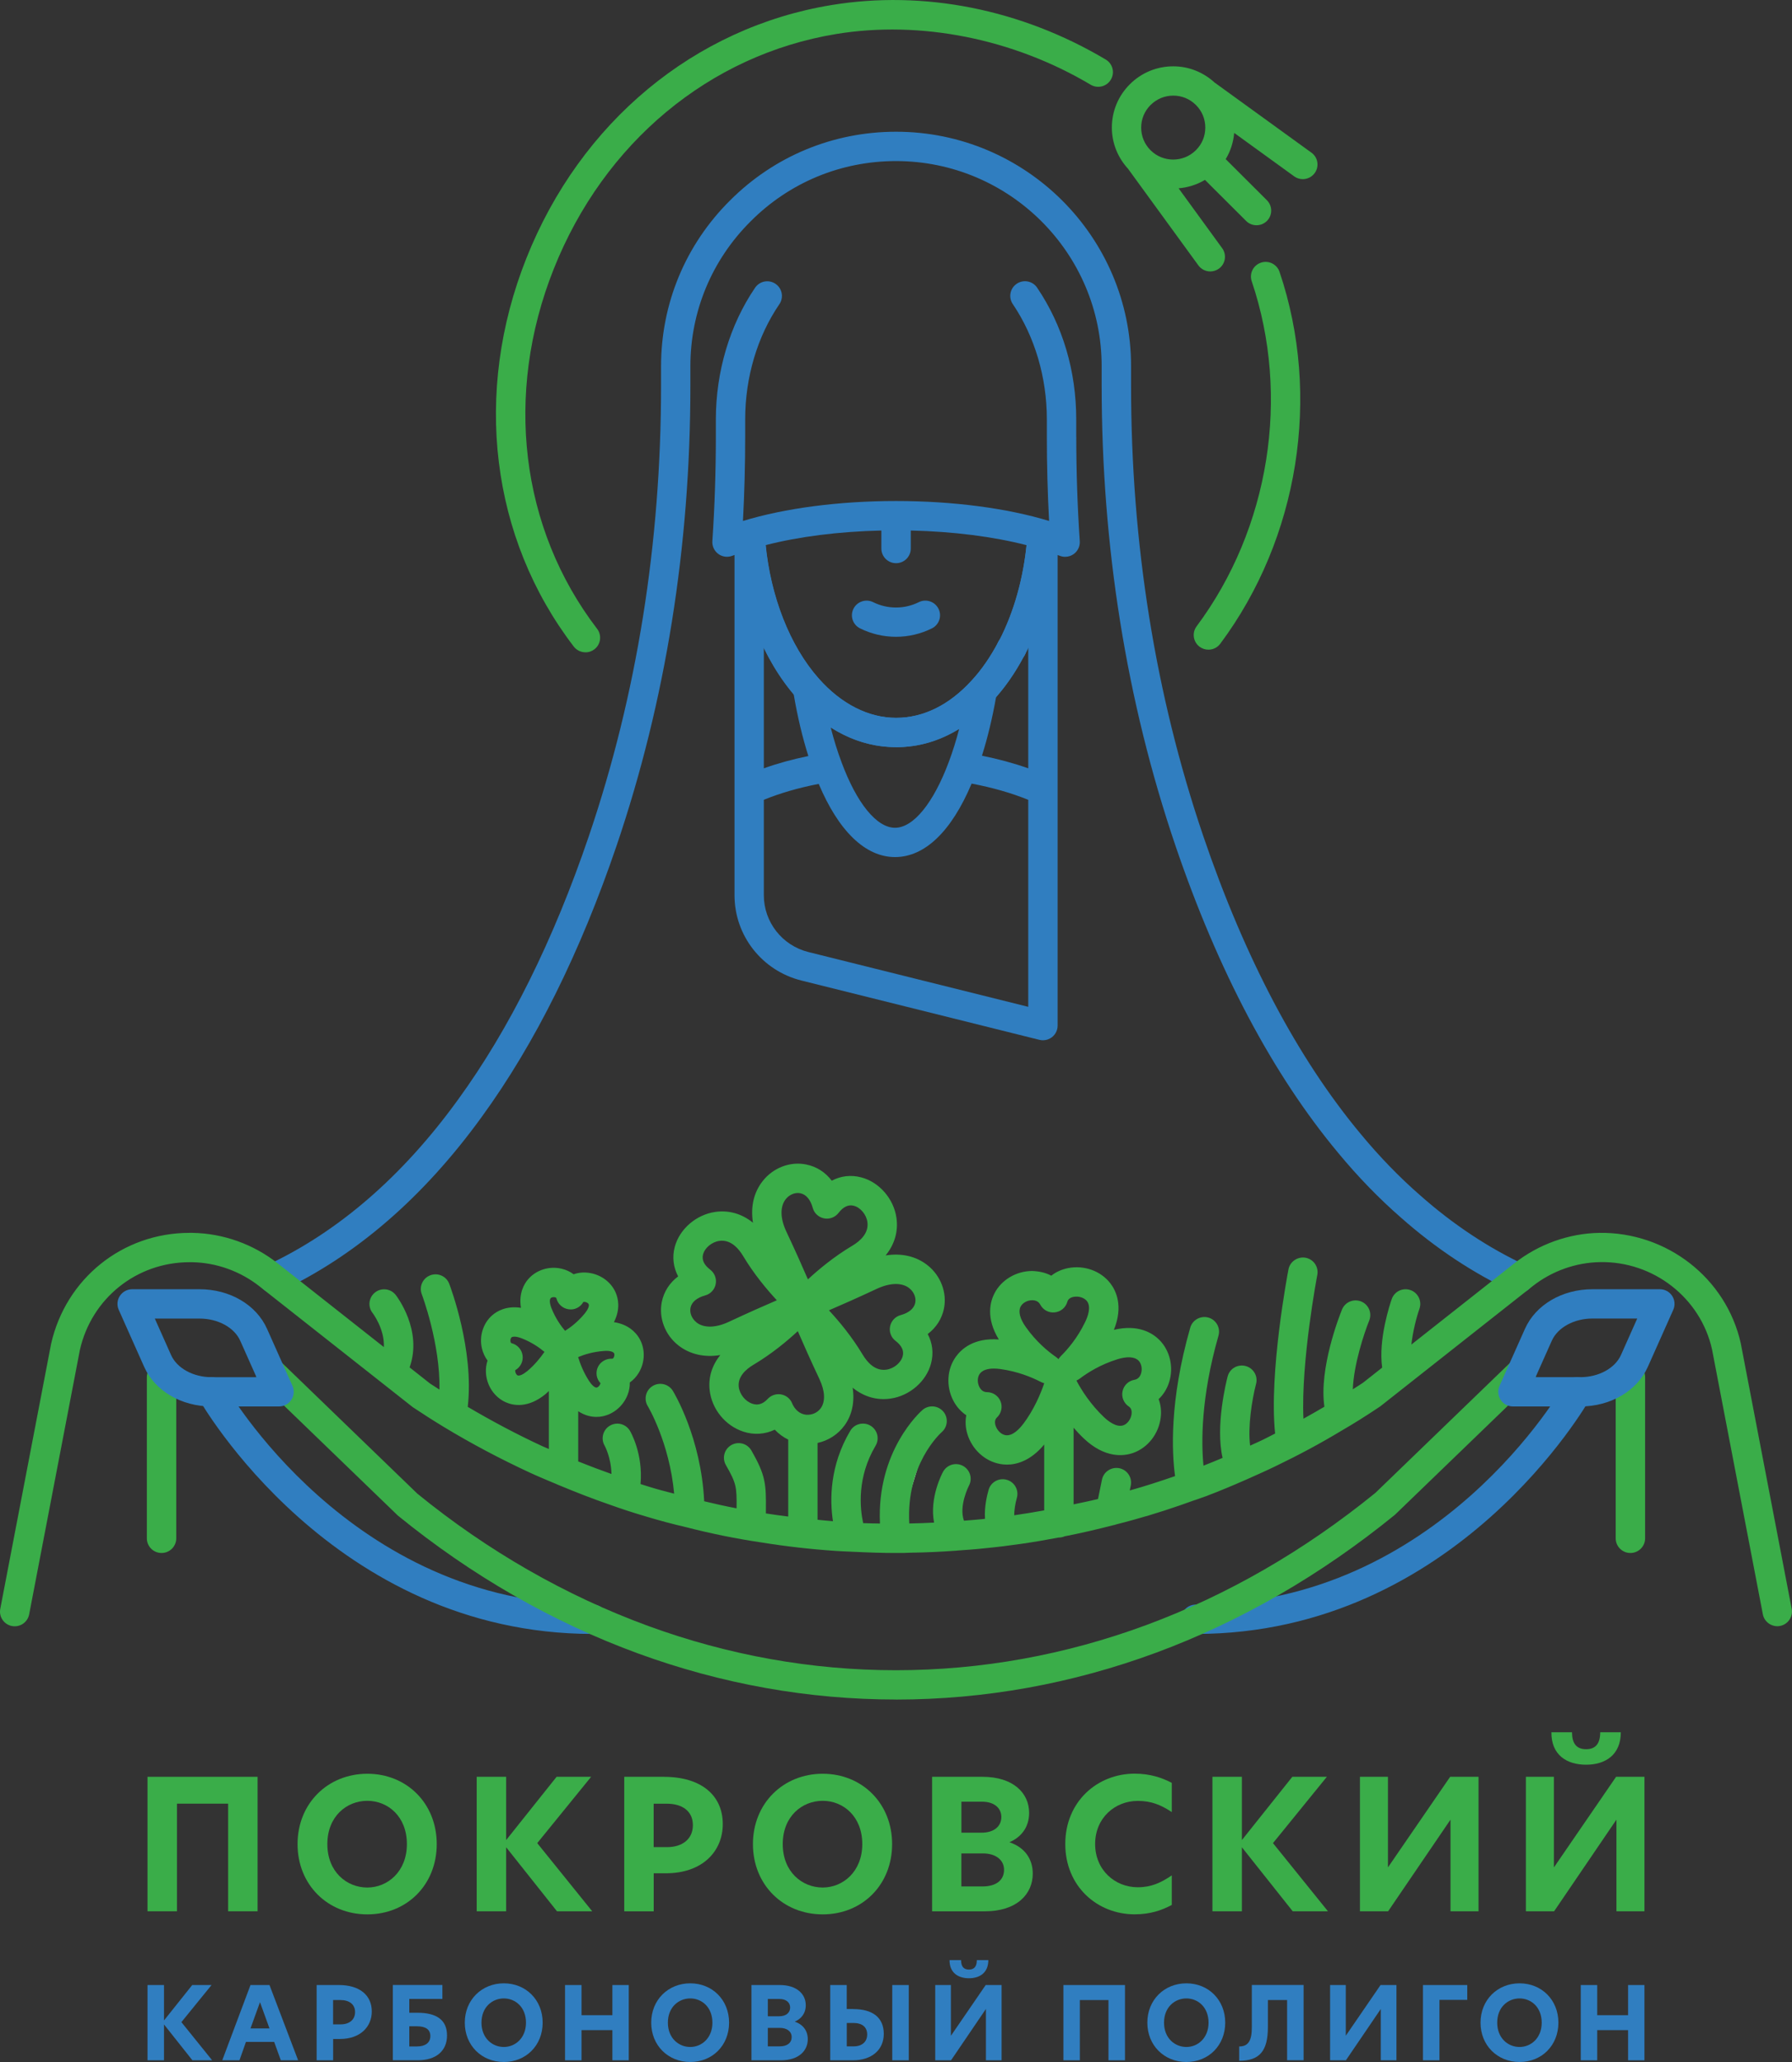 <svg width="200" height="230" viewBox="0 0 200 230" fill="none" xmlns="http://www.w3.org/2000/svg">
<rect x="0" y="0" width="200" height="230" fill="#333333" stroke="none"/>
<g clip-path="url(#clip0_1056_61)">
<path d="M134.867 72.467C134.53 72.467 134.183 72.36 133.89 72.146C133.162 71.605 133.011 70.582 133.553 69.857C141.687 58.953 144.042 44.206 139.699 31.368C139.411 30.511 139.87 29.586 140.729 29.299C141.584 29.006 142.517 29.469 142.806 30.326C147.486 44.162 144.95 60.058 136.186 71.809C135.864 72.238 135.371 72.467 134.867 72.467Z" fill="#3AAD49"/>
<path d="M65.338 72.759C64.844 72.759 64.356 72.535 64.034 72.116C54.752 59.995 52.778 43.797 58.753 28.792C64.791 13.622 77.516 3.073 92.792 0.565C103.095 -1.13 113.969 1.028 123.412 6.643C124.188 7.105 124.442 8.109 123.978 8.883C123.514 9.662 122.508 9.911 121.731 9.453C113.085 4.31 102.723 2.25 93.325 3.794C79.192 6.117 67.409 15.911 61.801 30C56.257 43.933 58.064 58.938 66.642 70.139C67.189 70.855 67.053 71.883 66.335 72.428C66.037 72.657 65.69 72.764 65.343 72.764L65.338 72.759Z" fill="#3AAD49"/>
<path d="M66.178 182.254C37.058 182.254 22.335 156.301 22.188 156.038C21.748 155.249 22.037 154.255 22.828 153.817C23.619 153.379 24.616 153.666 25.056 154.455C25.192 154.699 39.027 178.981 66.173 178.981C67.077 178.981 67.815 179.711 67.815 180.617C67.815 181.523 67.082 182.254 66.173 182.254H66.178Z" fill="#307EC0"/>
<path d="M133.46 182.254C132.557 182.254 131.819 181.523 131.819 180.617C131.819 179.711 132.552 178.981 133.46 178.981C160.612 178.981 174.446 154.699 174.578 154.455C175.018 153.666 176.014 153.379 176.806 153.817C177.597 154.251 177.885 155.249 177.446 156.038C177.299 156.301 162.576 182.254 133.456 182.254H133.46Z" fill="#307EC0"/>
<path d="M99.998 83.337C95.914 83.337 92.069 81.428 88.884 77.814C85.142 73.582 82.748 67.495 82.138 60.667C82.138 60.642 82.138 60.608 82.138 60.574L82.094 60.165C82.001 59.264 82.656 58.465 83.554 58.373C84.463 58.3 85.259 58.933 85.352 59.834L85.401 60.311C85.406 60.365 85.411 60.423 85.411 60.477C85.943 66.428 88.112 71.995 91.346 75.657C93.891 78.545 96.886 80.069 100.002 80.069C103.119 80.069 105.943 78.632 108.429 75.915C109.538 74.722 110.544 73.261 111.434 71.571C111.468 71.508 111.502 71.444 111.546 71.391C113.202 68.162 114.262 64.358 114.614 60.37C114.648 60.014 114.663 59.795 114.672 59.576L117.945 59.785C117.931 60.034 117.911 60.287 117.882 60.54C117.882 60.589 117.882 60.633 117.882 60.657C117.481 65.147 116.265 69.443 114.36 73.085C114.325 73.154 114.282 73.217 114.238 73.28C113.241 75.15 112.098 76.782 110.842 78.131C107.726 81.54 103.974 83.347 100.002 83.347L99.998 83.337Z" fill="#307EC0"/>
<path d="M99.998 71.03C98.62 71.03 97.243 70.714 95.987 70.09C95.176 69.686 94.849 68.707 95.254 67.899C95.66 67.09 96.647 66.769 97.453 67.168C99.045 67.962 100.95 67.962 102.543 67.168C103.349 66.764 104.336 67.09 104.741 67.899C105.147 68.707 104.819 69.686 104.008 70.09C102.753 70.714 101.375 71.03 99.998 71.03Z" fill="#307EC0"/>
<path d="M83.769 62.133C83.745 62.133 83.716 62.133 83.691 62.133C82.817 62.089 82.133 61.397 82.133 60.526L82.152 60.155C82.157 60.043 82.162 59.931 82.177 59.819C82.27 58.923 83.066 58.28 83.975 58.358C84.873 58.451 85.533 59.254 85.44 60.151L85.406 60.633C85.323 61.475 84.614 62.133 83.774 62.133H83.769Z" fill="#307EC0"/>
<path d="M116.245 62.108C115.342 62.108 114.604 61.412 114.604 60.506C114.58 60.297 114.56 60.009 114.541 59.703C114.487 58.801 115.18 58.027 116.084 57.978C116.993 57.93 117.765 58.616 117.814 59.517C117.828 59.766 117.843 59.999 117.872 60.263C117.877 60.321 117.882 60.384 117.882 60.443C117.882 61.344 117.149 62.108 116.241 62.108H116.245Z" fill="#307EC0"/>
<path d="M169.522 144.233C169.288 144.233 169.053 144.184 168.828 144.077C164.427 142.022 160.231 139.241 156.352 135.812C153.914 133.689 151.55 131.254 149.342 128.585C142.053 119.843 135.937 108.296 131.169 94.27C125.718 78.204 122.953 60.954 122.953 43.003V40.846C122.953 28.227 112.655 17.966 100.003 17.966C93.872 17.966 88.112 20.347 83.789 24.677C79.446 28.992 77.052 34.733 77.052 40.846V43.003C77.052 60.954 74.287 78.204 68.836 94.27C64.776 106.222 59.706 116.415 53.775 124.567C47.273 133.548 39.672 140.113 31.196 144.077C30.38 144.457 29.398 144.111 29.017 143.293C28.631 142.475 28.983 141.501 29.804 141.121C37.772 137.395 44.948 131.181 51.122 122.653C56.862 114.764 61.777 104.868 65.734 93.223C71.073 77.498 73.779 60.599 73.779 43.003V40.846C73.779 33.857 76.51 27.292 81.473 22.363C86.412 17.42 92.997 14.693 100.007 14.693C114.472 14.693 126.235 26.425 126.235 40.841V42.998C126.235 60.594 128.942 77.493 134.281 93.219C138.922 106.864 144.838 118.061 151.872 126.496C153.973 129.033 156.21 131.337 158.526 133.353C162.18 136.582 166.112 139.187 170.226 141.111C171.046 141.496 171.398 142.47 171.012 143.283C170.734 143.877 170.142 144.223 169.527 144.223L169.522 144.233Z" fill="#307EC0"/>
<path d="M99.983 189.568C90.227 189.568 80.555 187.84 71.225 184.435C61.66 180.934 52.642 175.757 44.405 169.051L29.022 154.202C28.373 153.574 28.358 152.541 28.983 151.889C29.613 151.241 30.649 151.226 31.304 151.854L46.584 166.611C54.43 173 63.135 177.992 72.353 181.367C81.322 184.64 90.618 186.301 99.983 186.301C119.079 186.301 137.583 179.458 153.504 166.518L168.711 151.84C169.361 151.216 170.396 151.226 171.032 151.879C171.662 152.526 171.642 153.564 170.992 154.192L155.683 168.963C139.068 182.478 119.846 189.573 99.988 189.573L99.983 189.568Z" fill="#3AAD49"/>
<path d="M18.031 173.224C17.127 173.224 16.389 172.494 16.389 171.588V153.613C16.389 152.712 17.122 151.976 18.031 151.976C18.939 151.976 19.672 152.707 19.672 153.613V171.588C19.672 172.489 18.939 173.224 18.031 173.224Z" fill="#3AAD49"/>
<path d="M181.964 173.224C181.061 173.224 180.323 172.494 180.323 171.588V153.613C180.323 152.712 181.056 151.976 181.964 151.976C182.873 151.976 183.606 152.707 183.606 153.613V171.588C183.606 172.489 182.873 173.224 181.964 173.224Z" fill="#3AAD49"/>
<path d="M112.899 73.957H112.885C111.981 73.957 111.243 73.227 111.243 72.321C111.243 71.415 111.976 70.685 112.885 70.685C113.793 70.685 114.531 71.415 114.531 72.321C114.531 73.227 113.803 73.957 112.899 73.957Z" fill="#307EC0"/>
<path d="M31.147 156.88H23.624C20.244 156.88 17.288 155.147 16.091 152.463L13.253 146.103C13.028 145.596 13.072 145.012 13.375 144.549C13.678 144.087 14.196 143.804 14.748 143.804H22.271C25.652 143.804 28.607 145.538 29.804 148.221L32.642 154.582C32.867 155.088 32.823 155.673 32.52 156.135C32.217 156.598 31.699 156.88 31.147 156.88ZM17.279 147.077L19.091 151.139C19.75 152.619 21.573 153.617 23.629 153.617H28.627L26.814 149.556C26.155 148.075 24.333 147.077 22.276 147.077H17.279Z" fill="#307EC0"/>
<path d="M176.376 156.88H168.853C168.296 156.88 167.778 156.603 167.48 156.135C167.177 155.673 167.133 155.088 167.358 154.582L170.196 148.221C171.393 145.538 174.349 143.804 177.729 143.804H185.252C185.809 143.804 186.327 144.082 186.625 144.549C186.928 145.012 186.972 145.596 186.747 146.103L183.909 152.463C182.712 155.147 179.756 156.88 176.376 156.88ZM171.378 153.613H176.376C178.428 153.613 180.25 152.619 180.914 151.134L182.726 147.072H177.729C175.677 147.072 173.855 148.066 173.191 149.551L171.378 153.613Z" fill="#307EC0"/>
<path d="M120.114 48.691V46.763C120.114 41.376 118.605 36.302 115.752 32.089C115.249 31.339 114.228 31.144 113.475 31.651C112.723 32.157 112.528 33.17 113.036 33.92C115.488 37.539 116.836 42.102 116.836 46.767V48.696C116.836 51.828 116.919 54.983 117.086 58.11C112.415 56.683 106.353 55.884 100.002 55.884C93.652 55.884 87.585 56.683 82.919 58.11C83.085 54.978 83.168 51.823 83.168 48.696V46.767C83.168 42.087 84.522 37.529 86.984 33.93C87.492 33.185 87.301 32.167 86.554 31.66C85.806 31.149 84.785 31.344 84.277 32.089C81.454 36.224 79.895 41.44 79.895 46.772V48.701C79.895 52.582 79.764 56.503 79.505 60.36C79.466 60.92 79.72 61.461 80.174 61.792C80.628 62.123 81.224 62.196 81.747 61.987C81.82 61.957 81.903 61.933 81.977 61.904V99.856C81.977 104.356 85.04 108.267 89.431 109.368L116.006 115.986C116.138 116.02 116.27 116.035 116.402 116.035C116.763 116.035 117.12 115.913 117.408 115.689C117.804 115.377 118.038 114.905 118.038 114.403V61.909C118.111 61.938 118.194 61.962 118.268 61.991C118.463 62.069 118.668 62.108 118.878 62.108C119.22 62.108 119.557 62.001 119.841 61.797C120.295 61.465 120.549 60.925 120.51 60.365C120.251 56.508 120.119 52.587 120.119 48.706L120.114 48.691ZM114.755 85.699C113.163 85.134 111.434 84.667 109.592 84.292C110.227 82.29 110.755 80.094 111.17 77.746C112.293 76.47 113.329 74.975 114.238 73.275C114.282 73.217 114.321 73.149 114.36 73.081C114.506 72.803 114.619 72.491 114.76 72.204V85.694L114.755 85.699ZM93.916 85.003C93.466 83.814 93.066 82.519 92.709 81.136C94.981 82.587 97.443 83.342 100.007 83.342C102.572 83.342 104.853 82.645 107.052 81.301C106.71 82.606 106.324 83.839 105.894 84.983C104.179 89.585 101.937 92.332 99.89 92.332C97.843 92.332 95.616 89.6 93.916 85.007V85.003ZM98.366 59.176V61.183C98.366 62.084 99.099 62.819 100.007 62.819C100.916 62.819 101.649 62.089 101.649 61.183V59.176C106.397 59.284 110.872 59.858 114.565 60.808C114.174 64.636 113.148 68.284 111.556 71.391C111.517 71.449 111.478 71.508 111.443 71.571C110.554 73.261 109.548 74.722 108.439 75.915C105.952 78.632 103.036 80.069 100.012 80.069C96.988 80.069 93.906 78.545 91.356 75.657C88.181 72.063 86.046 66.628 85.46 60.803C89.153 59.853 93.623 59.284 98.371 59.176H98.366ZM88.581 77.434C89.006 79.938 89.558 82.251 90.218 84.331C88.459 84.691 86.798 85.144 85.249 85.699V72.248C86.183 74.167 87.296 75.915 88.581 77.439V77.434ZM90.222 106.192C87.296 105.462 85.249 102.852 85.249 99.852V89.21C87.081 88.465 89.153 87.866 91.375 87.438C93.593 92.697 96.578 95.6 99.89 95.6C103.202 95.6 106.187 92.751 108.439 87.404C110.774 87.847 112.889 88.456 114.76 89.215V112.304L90.222 106.192Z" fill="#307EC0"/>
<path d="M95.064 171.457C95.064 171.457 92.997 165.997 96.304 160.426L95.064 171.457Z" fill="white"/>
<path d="M133.001 165.744C133.001 165.744 131.316 159.35 134.413 148.538L133.001 165.744Z" fill="white"/>
<path d="M82.431 162.603C84.097 165.5 83.828 165.944 83.828 169.874L82.431 162.603Z" fill="white"/>
<path d="M73.691 155.994C73.691 155.994 76.984 161.346 76.984 168.763L73.691 155.994Z" fill="white"/>
<path d="M68.889 160.426C68.889 160.426 70.482 163.114 69.647 166.655L68.889 160.426Z" fill="white"/>
<path d="M104.028 158.507C104.028 158.507 98.786 163.036 100.002 171.593L104.028 158.507Z" fill="white"/>
<path d="M106.695 164.945C106.695 164.945 104.594 168.768 106.695 171.349V164.945Z" fill="white"/>
<path d="M111.908 166.625C111.908 166.625 111.092 169.397 111.908 170.473V166.625Z" fill="white"/>
<path d="M138.595 153.949C138.595 153.949 136.86 160.606 138.502 163.528L138.595 153.949Z" fill="white"/>
<path d="M145.409 141.895C145.409 141.895 143.084 153.939 144.017 160.426L145.409 141.895Z" fill="white"/>
<path d="M151.296 146.682C151.296 146.682 148.355 153.914 149.669 157.713L151.296 146.682Z" fill="white"/>
<path d="M48.602 143.77C48.602 143.77 51.601 151.587 50.414 157.781L48.602 143.77Z" fill="white"/>
<path d="M42.867 145.441C42.867 145.441 45.9 149.293 43.687 153.009L42.867 145.441Z" fill="white"/>
<path d="M156.875 145.441C156.875 145.441 155.136 150.428 156.083 153.189L156.875 145.441Z" fill="white"/>
<path d="M194.289 149.863C192.663 142.548 186.009 137.415 178.516 137.517C175.096 137.57 171.725 138.778 169.004 140.921L157.519 149.975C157.681 148.533 158.071 146.984 158.423 145.976C158.716 145.124 158.267 144.194 157.412 143.897C156.557 143.6 155.624 144.048 155.326 144.905C155.15 145.406 153.807 149.41 154.261 152.546L152.126 154.231C151.736 154.494 151.364 154.723 150.983 154.966C151.081 152.22 152.239 148.723 152.815 147.296C153.152 146.458 152.752 145.509 151.911 145.168C151.071 144.832 150.119 145.231 149.777 146.069C149.483 146.79 147.187 152.643 147.813 156.91C147.046 157.367 146.259 157.806 145.473 158.244C145.185 151.869 146.997 142.314 147.021 142.207C147.192 141.32 146.611 140.463 145.722 140.293C144.838 140.132 143.973 140.707 143.802 141.588C143.709 142.075 141.609 153.121 142.312 159.9C141.858 160.129 141.423 160.362 140.954 160.591C140.485 160.82 139.997 161.03 139.523 161.249C139.254 159.189 139.713 156.174 140.187 154.358C140.417 153.486 139.889 152.595 139.01 152.366C138.126 152.142 137.237 152.663 137.012 153.535C136.846 154.173 135.634 159.072 136.45 162.617C135.742 162.914 135.029 163.207 134.315 163.484C134.071 160.947 134.008 155.906 135.991 148.986C136.24 148.119 135.737 147.213 134.867 146.965C133.998 146.726 133.089 147.218 132.84 148.09C130.49 156.291 130.793 162.067 131.145 164.648C129.46 165.233 127.774 165.778 126.089 166.25L126.201 165.695C126.382 164.809 125.81 163.947 124.921 163.767C124.037 163.596 123.168 164.161 122.987 165.043L122.547 167.2C121.653 167.424 120.73 167.604 119.821 167.799V159.252C120.173 159.656 120.544 160.056 120.945 160.436C123.343 162.71 125.444 162.427 126.485 162.057C128.116 161.473 129.318 159.934 129.543 158.127C129.635 157.397 129.552 156.69 129.313 156.062C129.841 155.565 130.246 154.923 130.481 154.177C131.013 152.497 130.578 150.642 129.386 149.449C128.663 148.728 127.071 147.671 124.32 148.333C125.39 145.679 124.55 143.955 123.92 143.142C122.86 141.768 121.023 141.101 119.23 141.442C118.502 141.583 117.857 141.876 117.33 142.294C116.695 141.949 115.962 141.793 115.171 141.768C113.402 141.783 111.761 142.762 110.989 144.262C110.52 145.173 110.002 147.004 111.478 149.41C108.649 149.19 107.262 150.515 106.671 151.348C105.689 152.721 105.576 154.626 106.378 156.194C106.734 156.89 107.237 157.455 107.843 157.859C107.716 158.522 107.75 159.228 107.96 159.934C108.483 161.677 109.924 162.997 111.634 163.299C111.849 163.338 112.103 163.367 112.386 163.367C113.48 163.367 115.029 162.939 116.539 161.127V168.471C115.41 168.676 114.296 168.856 113.192 169.017C113.192 168.496 113.3 167.736 113.485 167.088C113.739 166.221 113.241 165.315 112.372 165.062C111.502 164.809 110.593 165.301 110.339 166.168C110.183 166.703 109.836 168.077 109.934 169.411C109.846 169.421 109.753 169.435 109.665 169.445C108.981 169.518 108.278 169.562 107.584 169.621C106.988 167.955 108.126 165.749 108.136 165.724C108.566 164.936 108.273 163.947 107.482 163.513C106.685 163.075 105.689 163.372 105.254 164.161C105.171 164.312 103.71 167.039 104.248 169.835C103.349 169.874 102.455 169.922 101.541 169.932C101.522 169.932 101.502 169.932 101.483 169.932C101.116 163.377 104.912 159.914 105.107 159.739C105.786 159.145 105.86 158.117 105.269 157.436C104.673 156.754 103.642 156.681 102.958 157.27C102.733 157.465 97.829 161.824 98.21 169.937C97.589 169.927 96.974 169.922 96.334 169.893C95.977 168.247 95.621 164.794 97.721 161.259C98.185 160.479 97.926 159.481 97.145 159.018C96.368 158.561 95.362 158.814 94.898 159.593C92.582 163.489 92.606 167.317 92.963 169.679C92.387 169.635 91.815 169.572 91.244 169.518V160.952C92.445 160.689 93.53 160.002 94.267 158.979C95.103 157.82 95.401 156.359 95.161 154.786C96.388 155.785 97.848 156.223 99.377 156.004C101.517 155.702 103.383 154.09 103.911 152.083C104.213 150.939 104.077 149.814 103.539 148.801C104.487 148.085 105.117 147.111 105.352 145.962C105.713 144.184 104.99 142.28 103.505 141.116C102.23 140.113 100.599 139.752 98.84 140.035C99.836 138.817 100.266 137.371 100.051 135.846C99.749 133.713 98.132 131.853 96.119 131.327C94.971 131.025 93.842 131.161 92.831 131.697C92.113 130.752 91.136 130.124 89.983 129.89C88.19 129.52 86.29 130.251 85.123 131.736C84.116 133.012 83.755 134.634 84.038 136.387C82.817 135.393 81.371 134.965 79.837 135.179C77.697 135.481 75.831 137.093 75.304 139.1C75.006 140.225 75.152 141.359 75.685 142.372C74.732 143.088 74.097 144.067 73.862 145.221C73.501 146.999 74.224 148.903 75.709 150.067C76.989 151.07 78.621 151.436 80.389 151.148C79.466 152.293 79.041 153.642 79.202 155.059C79.436 157.173 80.951 159.033 82.968 159.69C84.155 160.08 85.382 159.987 86.471 159.471C86.906 159.934 87.414 160.304 87.971 160.577V169.158C87.14 169.051 86.305 168.948 85.479 168.812V168.481C85.513 165.53 85.45 164.556 83.857 161.789C83.408 161.005 82.406 160.737 81.62 161.186C80.834 161.634 80.565 162.632 81.014 163.416C82.196 165.476 82.231 165.871 82.206 168.242C81 168.013 79.793 167.746 78.591 167.453C78.249 160.358 75.23 155.361 75.094 155.137C74.62 154.367 73.613 154.129 72.841 154.596C72.07 155.064 71.825 156.067 72.294 156.841C72.324 156.885 74.717 160.898 75.24 166.606C74.507 166.411 73.765 166.236 73.042 166.017C72.495 165.856 71.992 165.695 71.488 165.535C71.791 162.15 70.374 159.71 70.306 159.593C69.847 158.824 68.855 158.565 68.074 159.018C67.297 159.466 67.028 160.47 67.478 161.244C67.487 161.263 68.201 162.549 68.245 164.414C66.994 163.971 65.753 163.499 64.532 163.012V157.411C65.284 157.908 66.017 158.044 66.564 158.044C66.701 158.044 66.823 158.035 66.935 158.025C68.318 157.879 69.544 156.905 70.057 155.551C70.228 155.103 70.301 154.65 70.291 154.207C70.687 153.929 71.024 153.564 71.293 153.121C72.021 151.913 72.031 150.389 71.322 149.229C70.956 148.63 70.14 147.72 68.518 147.476C69.28 145.991 68.987 144.793 68.699 144.145C68.132 142.874 66.828 142.012 65.377 141.944C64.898 141.915 64.439 141.988 64.019 142.134C63.633 141.846 63.179 141.632 62.676 141.515C61.303 141.189 59.842 141.652 58.953 142.679C58.494 143.21 57.874 144.262 58.142 145.879C56.52 145.626 55.47 146.244 54.938 146.707C53.912 147.598 53.462 149.054 53.79 150.423C53.912 150.924 54.127 151.377 54.415 151.762C54.273 152.181 54.205 152.639 54.234 153.116C54.312 154.562 55.182 155.858 56.462 156.418C57.268 156.773 58.919 157.119 60.898 155.492C61.025 155.385 61.132 155.263 61.254 155.156V161.624C61.029 161.522 60.79 161.429 60.565 161.327C57.668 159.987 54.874 158.497 52.202 156.924C52.94 150.603 50.258 143.512 50.136 143.191C49.813 142.348 48.865 141.929 48.02 142.251C47.175 142.572 46.75 143.517 47.073 144.359C47.097 144.423 49.149 149.877 49.046 155C48.69 154.772 48.323 154.538 47.986 154.314L45.715 152.522C47.19 148.382 44.298 144.613 44.161 144.437C43.604 143.726 42.569 143.604 41.86 144.16C41.147 144.72 41.025 145.742 41.582 146.453C41.601 146.478 42.935 148.221 42.842 150.257L30.986 140.911C28.28 138.778 24.909 137.57 21.46 137.517H21.148C13.698 137.517 7.352 142.592 5.701 149.906L0.029 179.458C-0.142 180.344 0.445 181.202 1.334 181.372C2.228 181.538 3.083 180.958 3.254 180.072L8.915 150.578C10.215 144.817 15.246 140.79 21.152 140.79H21.436C24.137 140.833 26.809 141.788 28.964 143.483L46.062 156.953C47.209 157.718 48.382 158.468 49.564 159.184C52.603 161.02 55.841 162.739 59.183 164.283C60.15 164.731 61.151 165.14 62.148 165.559C62.216 165.593 62.285 165.627 62.363 165.651C64.229 166.431 66.124 167.171 68.049 167.833C69.29 168.281 70.614 168.715 72.099 169.153C73.574 169.596 75.094 170.005 76.574 170.346C79.334 171.057 82.162 171.632 84.966 172.046C87.702 172.489 90.521 172.81 93.329 172.996C93.886 173.034 94.433 173.054 94.986 173.078C95.01 173.078 95.034 173.088 95.059 173.088C95.069 173.088 95.078 173.083 95.093 173.083C96.764 173.166 98.415 173.224 99.998 173.224C100.569 173.224 101.16 173.224 101.659 173.19C103.329 173.171 105 173.088 106.661 172.971C106.671 172.971 106.68 172.976 106.69 172.976C106.729 172.976 106.763 172.961 106.803 172.957C107.868 172.879 108.937 172.806 109.988 172.689C112.611 172.435 115.366 172.036 118.155 171.5C118.16 171.5 118.165 171.5 118.17 171.5C118.405 171.5 118.62 171.452 118.82 171.364C120.671 171.004 122.484 170.58 124.252 170.122C124.36 170.103 124.462 170.083 124.56 170.039C125.219 169.864 125.898 169.703 126.543 169.513C128.805 168.895 131.091 168.145 133.368 167.317C133.377 167.317 133.392 167.317 133.402 167.317C133.426 167.312 133.441 167.293 133.465 167.288C133.856 167.147 134.252 167.02 134.643 166.874C136.167 166.294 137.676 165.661 139.166 165.004C139.21 164.984 139.254 164.974 139.298 164.95C139.308 164.95 139.308 164.936 139.318 164.936C140.348 164.478 141.379 164.02 142.381 163.533C144.994 162.276 147.393 160.986 149.689 159.603C151.052 158.814 152.444 157.947 154.046 156.871L165.634 147.734L171.046 143.468C173.191 141.778 175.863 140.824 178.574 140.78C184.524 140.663 189.795 144.764 191.075 150.515L196.747 180.062C196.898 180.846 197.587 181.392 198.354 181.392C198.456 181.392 198.559 181.382 198.662 181.362C199.551 181.192 200.132 180.335 199.966 179.448L194.285 149.853L194.289 149.863ZM58.807 152.965C58.411 153.291 57.922 153.549 57.717 153.384C57.532 153.238 57.468 152.911 57.512 152.828C58.093 152.497 58.416 151.85 58.323 151.187C58.23 150.525 57.747 149.989 57.102 149.824C57.063 149.814 57.014 149.799 56.98 149.663C56.936 149.483 56.984 149.264 57.092 149.171C57.151 149.122 57.258 149.093 57.41 149.093C57.61 149.093 57.883 149.147 58.221 149.278C59.359 149.721 60.218 150.33 60.766 150.793C60.316 151.445 59.642 152.283 58.812 152.965H58.807ZM68.528 150.934C68.601 151.051 68.582 151.275 68.484 151.436C68.411 151.557 68.357 151.552 68.318 151.552C67.658 151.523 67.023 151.874 66.735 152.473C66.447 153.077 66.554 153.783 67.009 154.275C67.023 154.382 66.867 154.669 66.647 154.757C66.408 154.859 66.017 154.46 65.739 154.031C65.138 153.101 64.747 152.117 64.527 151.382V151.372C65.187 151.095 66.193 150.773 67.419 150.69C68.044 150.637 68.43 150.778 68.523 150.929L68.528 150.934ZM61.445 144.812C61.513 144.734 61.66 144.686 61.801 144.686C61.845 144.686 61.894 144.686 61.933 144.7C62.075 144.734 62.089 144.783 62.099 144.822C62.265 145.465 62.803 145.952 63.467 146.04C64.136 146.142 64.776 145.811 65.103 145.231C65.201 145.182 65.524 145.241 65.675 145.426C65.836 145.63 65.582 146.117 65.26 146.512C64.498 147.437 63.672 148.065 63.066 148.445C62.602 147.895 62.002 147.053 61.557 145.942C61.322 145.353 61.332 144.953 61.45 144.822L61.445 144.812ZM101.483 143.692C102.005 144.101 102.264 144.739 102.147 145.319C102.02 145.952 101.439 146.439 100.515 146.692C99.915 146.853 99.46 147.345 99.338 147.953C99.216 148.562 99.455 149.186 99.949 149.565C100.638 150.091 100.906 150.661 100.75 151.26C100.555 152.005 99.768 152.658 98.928 152.775C97.672 152.955 96.798 151.962 96.28 151.1C95.064 149.069 93.623 147.35 92.514 146.156C93.872 145.572 95.743 144.749 97.863 143.755C99.338 143.069 100.662 143.04 101.492 143.692H101.483ZM87.697 133.757C88.039 133.324 88.547 133.07 89.045 133.07C89.138 133.07 89.236 133.08 89.329 133.1C89.964 133.231 90.457 133.806 90.706 134.726C90.867 135.325 91.361 135.778 91.972 135.9C92.587 136.017 93.207 135.783 93.588 135.291C94.116 134.605 94.692 134.337 95.288 134.493C96.036 134.687 96.69 135.471 96.808 136.309C96.984 137.561 95.992 138.432 95.127 138.949C93.095 140.156 91.371 141.593 90.169 142.704C89.588 141.354 88.757 139.489 87.76 137.371C87.067 135.9 87.047 134.58 87.697 133.752V133.757ZM77.731 147.496C77.209 147.087 76.95 146.449 77.067 145.869C77.194 145.236 77.775 144.749 78.699 144.496C79.3 144.335 79.759 143.843 79.876 143.234C79.998 142.626 79.759 142.002 79.265 141.622C78.577 141.096 78.308 140.527 78.464 139.928C78.66 139.182 79.446 138.53 80.286 138.413C80.384 138.398 80.482 138.393 80.575 138.393C81.674 138.393 82.455 139.294 82.934 140.093C84.15 142.124 85.591 143.838 86.701 145.036C85.347 145.616 83.476 146.444 81.351 147.437C79.871 148.129 78.552 148.153 77.722 147.501L77.731 147.496ZM88.4 156.51C88.186 155.999 87.721 155.629 87.169 155.536C87.077 155.522 86.984 155.512 86.886 155.512C86.432 155.512 85.992 155.702 85.68 156.038C85.157 156.603 84.595 156.783 83.98 156.578C83.188 156.32 82.543 155.526 82.45 154.689C82.323 153.539 83.266 152.721 84.082 152.234C86.114 151.027 87.834 149.6 89.04 148.479C89.627 149.833 90.452 151.699 91.449 153.812C92.084 155.166 92.138 156.325 91.6 157.075C91.224 157.596 90.599 157.854 89.949 157.801C89.27 157.723 88.718 157.265 88.396 156.51H88.4ZM124.706 151.616C125.791 151.28 126.631 151.328 127.061 151.757C127.393 152.088 127.51 152.682 127.349 153.199C127.222 153.608 126.968 153.846 126.597 153.91C125.937 154.026 125.42 154.528 125.283 155.186C125.146 155.838 125.42 156.505 125.976 156.88C126.235 157.051 126.338 157.338 126.289 157.728C126.221 158.288 125.835 158.819 125.381 158.979C124.614 159.252 123.69 158.526 123.207 158.069C121.722 156.661 120.686 155.044 120.139 153.988C120.271 153.934 120.393 153.861 120.51 153.773C121.38 153.116 122.816 152.205 124.711 151.616H124.706ZM114.203 158.819C113.803 159.349 113.021 160.221 112.21 160.08C111.732 159.997 111.268 159.539 111.106 158.994C110.994 158.614 111.048 158.317 111.272 158.103C111.756 157.645 111.917 156.939 111.673 156.32C111.429 155.702 110.833 155.288 110.163 155.283C109.787 155.283 109.499 155.083 109.304 154.703C109.059 154.221 109.074 153.617 109.348 153.238C109.621 152.853 110.168 152.653 110.926 152.653C111.15 152.653 111.39 152.673 111.649 152.707C113.612 152.975 115.18 153.637 116.153 154.138C116.28 154.207 116.412 154.255 116.543 154.285C116.162 155.429 115.391 157.255 114.208 158.819H114.203ZM118.366 151.304C118.273 151.397 118.195 151.494 118.126 151.601C118.043 151.509 117.95 151.426 117.843 151.353C116.944 150.729 115.635 149.643 114.492 148.027C113.832 147.101 113.627 146.288 113.905 145.747C114.12 145.328 114.648 145.036 115.19 145.031H115.2C115.625 145.031 115.928 145.197 116.104 145.528C116.416 146.117 117.061 146.463 117.721 146.385C118.385 146.317 118.942 145.85 119.123 145.207C119.206 144.91 119.45 144.725 119.836 144.652C120.398 144.549 121.013 144.749 121.311 145.129C121.81 145.772 121.399 146.872 121.106 147.471C120.246 149.254 119.137 150.539 118.356 151.304H118.366Z" fill="#3AAD49"/>
<path d="M146.362 17.026L135.595 9.234C135.595 9.234 135.581 9.234 135.576 9.224C134.306 8.055 132.679 7.398 130.945 7.398C129.113 7.398 127.393 8.109 126.099 9.399C124.804 10.69 124.091 12.404 124.091 14.23C124.091 15.959 124.75 17.586 125.923 18.852C125.923 18.857 125.923 18.867 125.932 18.872L133.749 29.605C134.071 30.044 134.569 30.277 135.077 30.277C135.41 30.277 135.747 30.175 136.04 29.966C136.772 29.435 136.934 28.412 136.401 27.682L131.541 21.005C132.566 20.917 133.573 20.61 134.481 20.065L139.078 24.648C139.401 24.969 139.816 25.125 140.236 25.125C140.656 25.125 141.076 24.964 141.394 24.648C142.034 24.009 142.034 22.977 141.394 22.334L136.797 17.752C137.334 16.865 137.652 15.872 137.745 14.825L144.437 19.67C144.725 19.88 145.062 19.982 145.4 19.982C145.908 19.982 146.406 19.748 146.728 19.31C147.261 18.579 147.1 17.557 146.367 17.026H146.362ZM128.414 11.713C129.088 11.04 129.987 10.665 130.945 10.665C131.902 10.665 132.796 11.036 133.475 11.713C134.154 12.389 134.52 13.281 134.52 14.235C134.52 15.19 134.154 16.066 133.485 16.738C133.48 16.743 133.47 16.743 133.465 16.753C133.46 16.763 133.46 16.768 133.451 16.773C132.053 18.146 129.797 18.141 128.409 16.758C127.735 16.086 127.364 15.19 127.364 14.235C127.364 13.281 127.735 12.389 128.409 11.713H128.414Z" fill="#3AAD49"/>
<path d="M16.463 213.188H19.75V201.184H25.461V213.188H28.749V198.189H16.463V213.188Z" fill="#3AAD49"/>
<path d="M40.996 197.848C36.599 197.848 33.209 201.145 33.209 205.693C33.209 210.242 36.579 213.534 40.996 213.534C45.412 213.534 48.743 210.237 48.743 205.693C48.743 201.15 45.392 197.848 40.996 197.848ZM40.996 210.539C38.695 210.539 36.535 208.791 36.535 205.693C36.535 202.596 38.695 200.867 40.996 200.867C43.296 200.867 45.412 202.615 45.412 205.693C45.412 208.771 43.252 210.539 40.996 210.539Z" fill="#3AAD49"/>
<path d="M65.973 198.189H62.119L56.491 205.245V198.189H53.203V213.188H56.491V206.049L62.163 213.188H66.095L59.959 205.586L65.973 198.189Z" fill="#3AAD49"/>
<path d="M74.107 198.189H69.671V213.193H72.959V208.951H74.312C78.405 208.951 80.667 206.497 80.667 203.463C80.667 200.244 78.244 198.193 74.111 198.193L74.107 198.189ZM74.448 206.034H72.954V201.189H74.424C76.139 201.189 77.331 202.012 77.331 203.58C77.331 205.148 76.139 206.034 74.444 206.034H74.448Z" fill="#3AAD49"/>
<path d="M91.82 197.848C87.423 197.848 84.033 201.145 84.033 205.693C84.033 210.242 87.404 213.534 91.82 213.534C96.236 213.534 99.567 210.237 99.567 205.693C99.567 201.15 96.216 197.848 91.82 197.848ZM91.82 210.539C89.519 210.539 87.36 208.791 87.36 205.693C87.36 202.596 89.519 200.867 91.82 200.867C94.121 200.867 96.236 202.615 96.236 205.693C96.236 208.771 94.077 210.539 91.82 210.539Z" fill="#3AAD49"/>
<path d="M112.66 205.489C113.91 204.948 114.858 203.882 114.858 202.211C114.858 199.981 113.06 198.189 109.655 198.189H104.028V213.193H109.899C113.529 213.193 115.263 211.24 115.263 208.99C115.263 207.34 114.355 206.054 112.66 205.489ZM107.296 200.965H109.597C110.989 200.965 111.756 201.69 111.756 202.674C111.756 203.658 111.008 204.422 109.538 204.422H107.301V200.965H107.296ZM109.655 210.417H107.296V206.736H109.719C111.13 206.736 112.059 207.461 112.059 208.567C112.059 209.672 111.233 210.417 109.66 210.417H109.655Z" fill="#3AAD49"/>
<path d="M118.893 205.689C118.893 210.413 122.464 213.529 126.641 213.529C128.375 213.529 129.689 213.067 130.778 212.482V209.185C129.567 210.008 128.478 210.51 126.988 210.51C124.428 210.51 122.225 208.581 122.225 205.684C122.225 202.786 124.423 200.877 126.988 200.877C128.482 200.877 129.572 201.32 130.778 202.124V198.866C129.709 198.301 128.38 197.838 126.641 197.838C122.464 197.838 118.893 200.955 118.893 205.684V205.689Z" fill="#3AAD49"/>
<path d="M148.086 198.189H144.232L138.604 205.245V198.189H135.317V213.188H138.604V206.049L144.276 213.188H148.208L142.073 205.586L148.086 198.189Z" fill="#3AAD49"/>
<path d="M154.925 208.265H154.906V198.189H151.779V213.188H154.925L161.867 202.995H161.887V213.188H165.013V198.189H161.847L154.925 208.265Z" fill="#3AAD49"/>
<path d="M177.021 196.84C179.141 196.84 180.894 195.773 180.894 193.221H178.594C178.594 194.448 178.11 195.111 177.021 195.111C175.931 195.111 175.448 194.448 175.448 193.221H173.147C173.127 195.773 174.881 196.84 177.021 196.84Z" fill="#3AAD49"/>
<path d="M180.367 198.189L173.449 208.265H173.425V198.189H170.299V213.188H173.449L180.386 202.995H180.406V213.188H183.532V198.189H180.367Z" fill="#3AAD49"/>
<path d="M23.61 221.414H21.455L18.304 225.364V221.414H16.463V229.81H18.304V225.812L21.475 229.81H23.678L20.244 225.554L23.61 221.414Z" fill="#307EC0"/>
<path d="M27.957 221.414L24.806 229.81H26.726L27.449 227.76H30.6L31.343 229.81H33.272L30.077 221.414H27.957ZM27.957 226.255L29.017 223.328L30.077 226.255H27.957Z" fill="#307EC0"/>
<path d="M37.82 221.414H35.339V229.81H37.18V227.433H37.938C40.229 227.433 41.494 226.06 41.494 224.36C41.494 222.558 40.141 221.414 37.825 221.414H37.82ZM38.011 225.802H37.175V223.089H38.001C38.959 223.089 39.628 223.552 39.628 224.429C39.628 225.305 38.963 225.802 38.016 225.802H38.011Z" fill="#307EC0"/>
<path d="M46.584 224.506H45.68V222.963H49.373V221.409H43.843V229.805H46.643C48.685 229.805 49.891 228.748 49.891 227.039C49.891 225.33 48.753 224.506 46.584 224.506ZM46.525 228.266H45.68V226.016H46.516C47.522 226.016 48.03 226.377 48.03 227.117C48.03 227.857 47.454 228.266 46.53 228.266H46.525Z" fill="#307EC0"/>
<path d="M56.232 221.224C53.77 221.224 51.874 223.07 51.874 225.612C51.874 228.154 53.76 230 56.232 230C58.704 230 60.565 228.154 60.565 225.612C60.565 223.07 58.689 221.224 56.232 221.224ZM56.232 228.325C54.947 228.325 53.736 227.346 53.736 225.612C53.736 223.878 54.942 222.909 56.232 222.909C57.522 222.909 58.704 223.888 58.704 225.612C58.704 227.336 57.497 228.325 56.232 228.325Z" fill="#307EC0"/>
<path d="M68.347 224.779H64.903V221.414H63.062V229.81H64.903V226.445H68.347V229.81H70.174V221.414H68.347V224.779Z" fill="#307EC0"/>
<path d="M77.038 221.224C74.576 221.224 72.68 223.07 72.68 225.612C72.68 228.154 74.566 230 77.038 230C79.51 230 81.371 228.154 81.371 225.612C81.371 223.07 79.495 221.224 77.038 221.224ZM77.038 228.325C75.753 228.325 74.541 227.346 74.541 225.612C74.541 223.878 75.748 222.909 77.038 222.909C78.327 222.909 79.51 223.888 79.51 225.612C79.51 227.336 78.303 228.325 77.038 228.325Z" fill="#307EC0"/>
<path d="M88.698 225.5C89.397 225.198 89.929 224.599 89.929 223.664C89.929 222.417 88.923 221.414 87.018 221.414H83.867V229.81H87.15C89.182 229.81 90.154 228.719 90.154 227.458C90.154 226.537 89.646 225.817 88.698 225.5ZM85.694 222.968H86.979C87.755 222.968 88.185 223.372 88.185 223.922C88.185 224.472 87.77 224.901 86.945 224.901H85.694V222.968ZM87.013 228.256H85.694V226.196H87.047C87.838 226.196 88.356 226.601 88.356 227.219C88.356 227.838 87.892 228.256 87.013 228.256Z" fill="#307EC0"/>
<path d="M95.215 224.093H94.502V221.414H92.66V229.81H95.191C97.257 229.81 98.635 228.675 98.635 226.864C98.635 225.052 97.413 224.097 95.215 224.097V224.093ZM95.274 228.256H94.507V225.646H95.249C96.207 225.646 96.783 226.094 96.783 226.927C96.783 227.76 96.197 228.256 95.269 228.256H95.274Z" fill="#307EC0"/>
<path d="M101.424 221.414H99.582V229.81H101.424V221.414Z" fill="#307EC0"/>
<path d="M108.136 220.659C109.323 220.659 110.305 220.065 110.305 218.633H109.02C109.02 219.32 108.752 219.69 108.141 219.69C107.53 219.69 107.262 219.32 107.262 218.633H105.977C105.967 220.06 106.949 220.659 108.146 220.659H108.136Z" fill="#307EC0"/>
<path d="M106.143 227.054H106.128V221.414H104.379V229.81H106.143L110.022 224.102H110.036V229.81H111.785V221.414H110.012L106.143 227.054Z" fill="#307EC0"/>
<path d="M118.683 229.81H120.52V223.089H123.714V229.81H125.556V221.414H118.683V229.81Z" fill="#307EC0"/>
<path d="M132.41 221.224C129.948 221.224 128.052 223.07 128.052 225.612C128.052 228.154 129.938 230 132.41 230C134.882 230 136.743 228.154 136.743 225.612C136.743 223.07 134.867 221.224 132.41 221.224ZM132.41 228.325C131.125 228.325 129.914 227.346 129.914 225.612C129.914 223.878 131.12 222.909 132.41 222.909C133.7 222.909 134.882 223.888 134.882 225.612C134.882 227.336 133.675 228.325 132.41 228.325Z" fill="#307EC0"/>
<path d="M139.713 226.128C139.713 227.638 139.308 228.266 138.301 228.266V229.864C140.583 229.864 141.506 228.773 141.506 226.104V223.089H143.65V229.805H145.492V221.409H139.713V226.123V226.128Z" fill="#307EC0"/>
<path d="M150.211 227.054H150.201V221.414H148.448V229.81H150.211L154.095 224.102H154.105V229.81H155.854V221.414H154.08L150.211 227.054Z" fill="#307EC0"/>
<path d="M158.814 229.81H160.655V223.07H163.757V221.414H158.814V229.81Z" fill="#307EC0"/>
<path d="M169.595 221.224C167.133 221.224 165.238 223.07 165.238 225.612C165.238 228.154 167.123 230 169.595 230C172.067 230 173.928 228.154 173.928 225.612C173.928 223.07 172.052 221.224 169.595 221.224ZM169.595 228.325C168.311 228.325 167.099 227.346 167.099 225.612C167.099 223.878 168.306 222.909 169.595 222.909C170.885 222.909 172.067 223.888 172.067 225.612C172.067 227.336 170.861 228.325 169.595 228.325Z" fill="#307EC0"/>
<path d="M181.705 221.414V224.779H178.261V221.414H176.425V229.81H178.261V226.445H181.705V229.81H183.532V221.414H181.705Z" fill="#307EC0"/>
</g>
<defs>
<clipPath id="clip0_1056_61">
<rect width="200" height="230" fill="white"/>
</clipPath>
</defs>
</svg>

